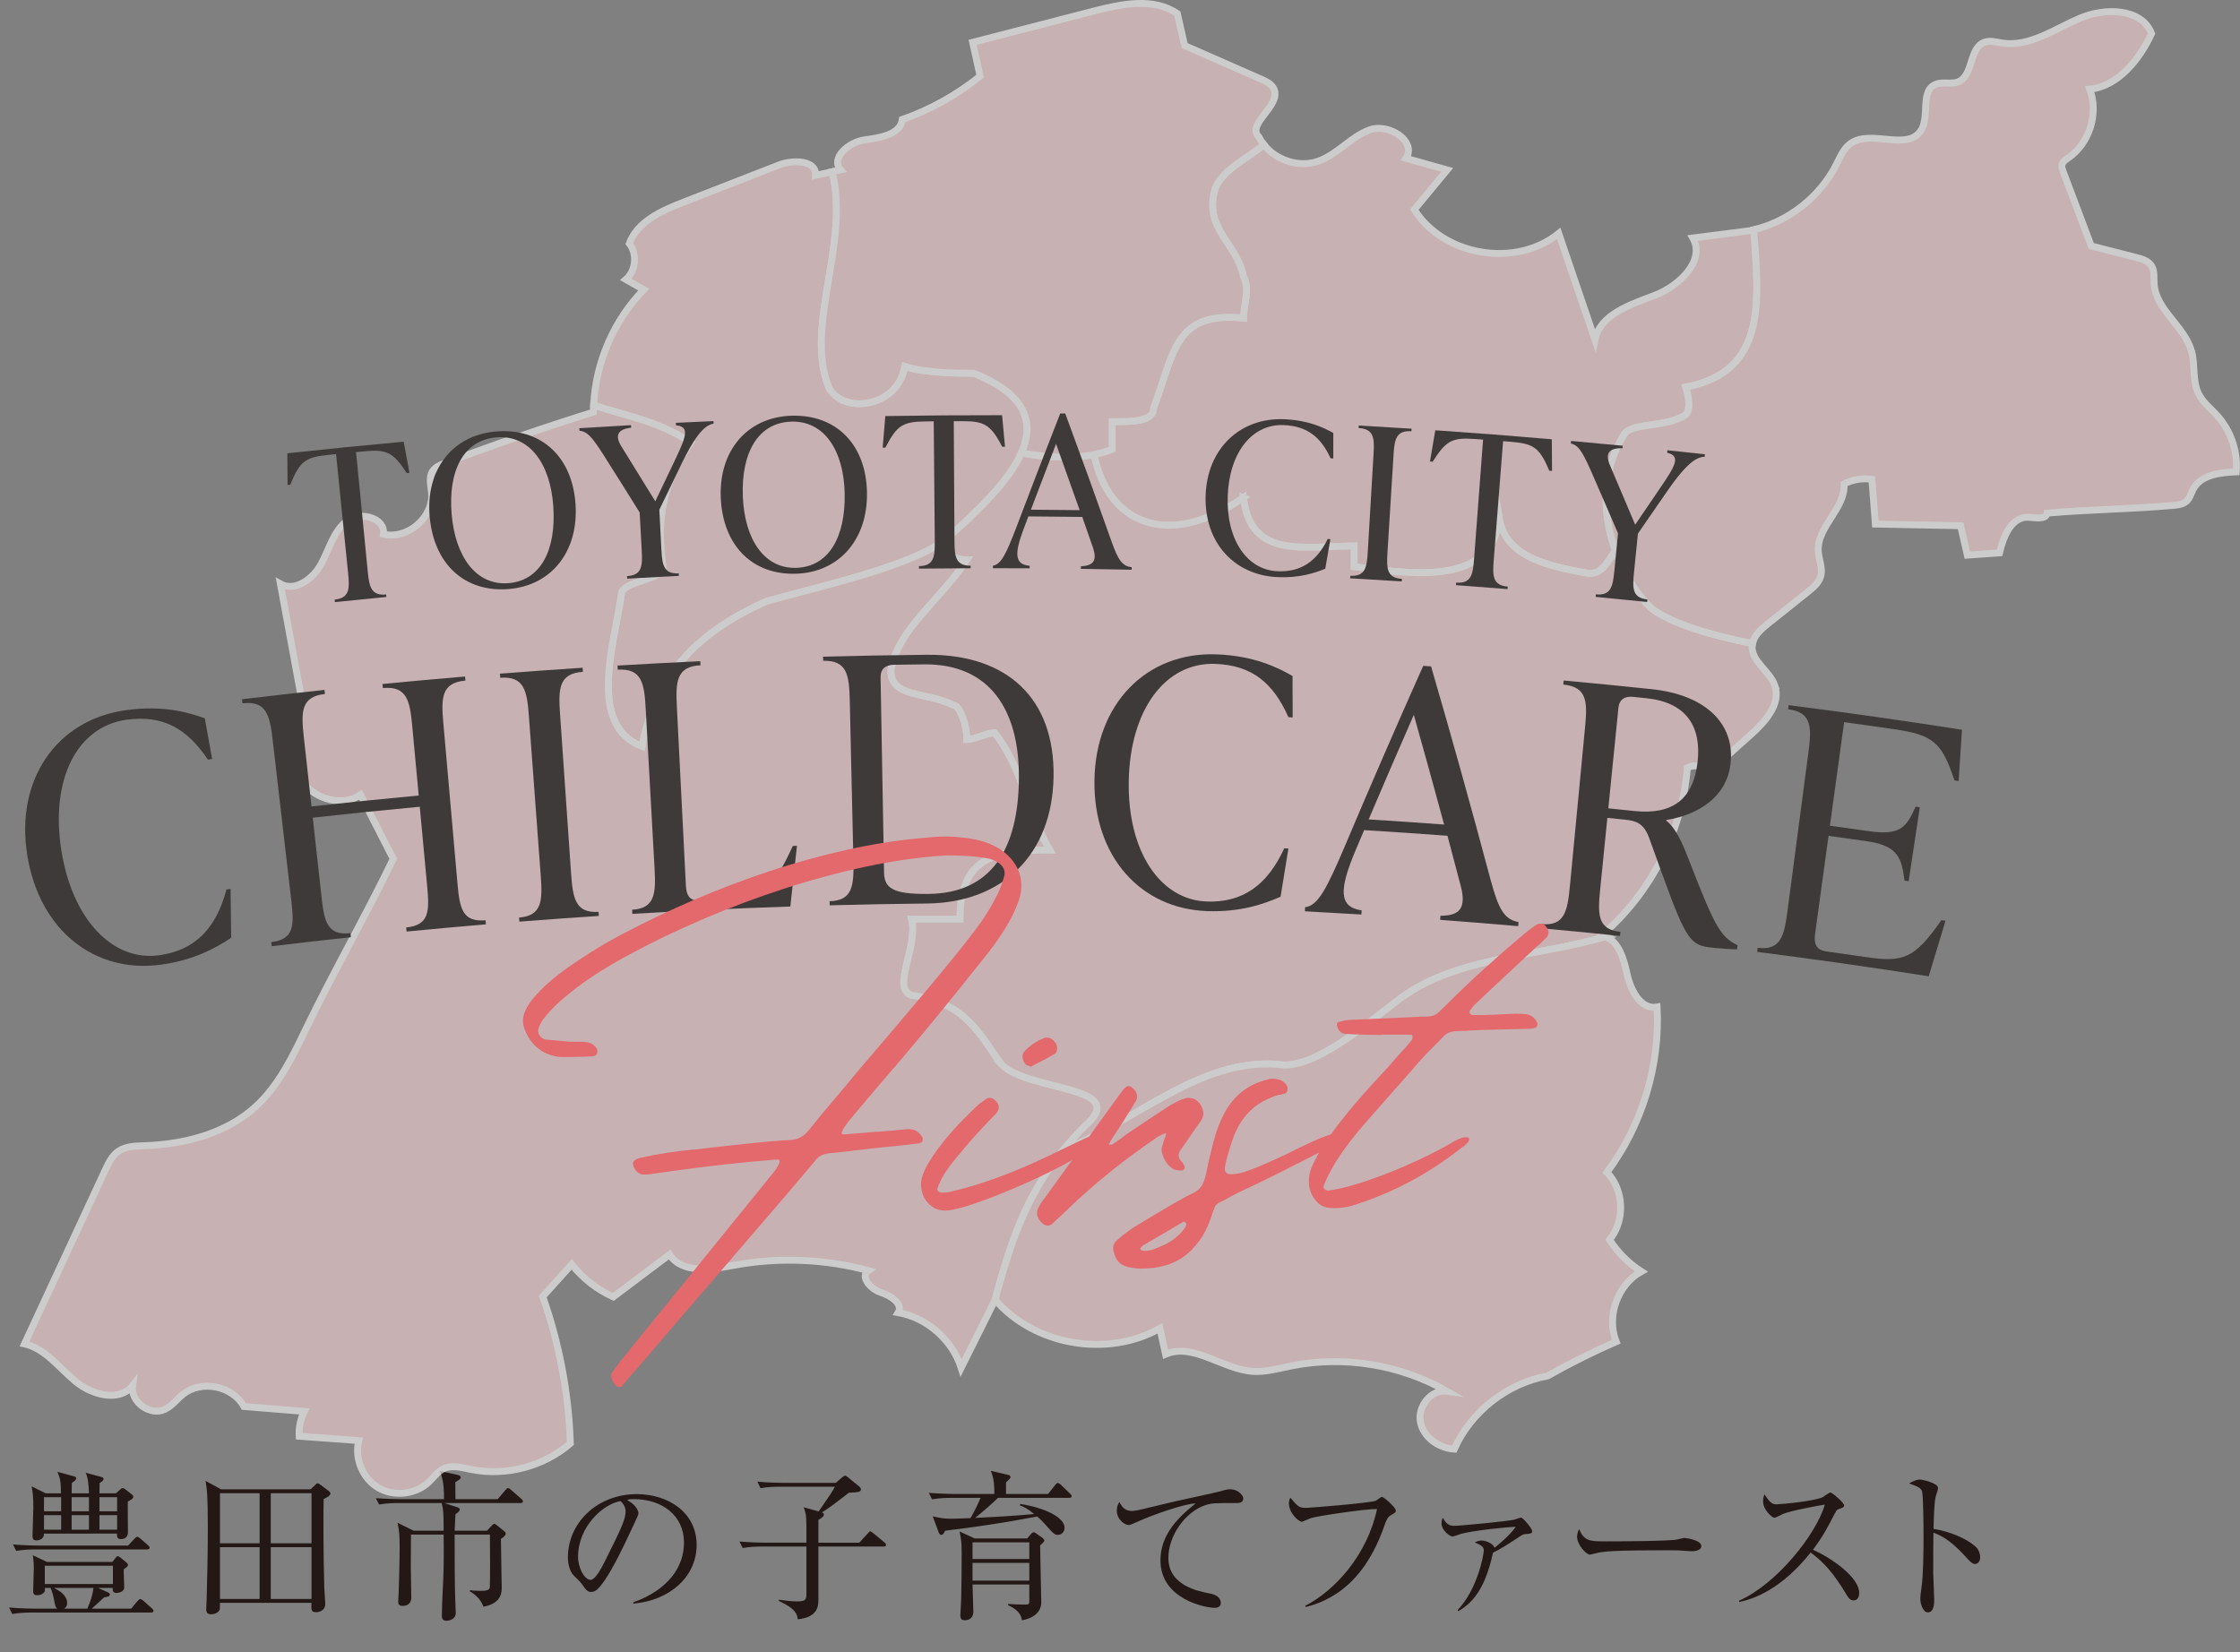 <?xml version="1.0" encoding="UTF-8"?><svg id="_レイヤー_2" xmlns="http://www.w3.org/2000/svg" width="304.696" height="224.74" viewBox="0 0 304.696 224.74"><rect x="0" y="0" width="304.696" height="224.74" fill="#808080" stroke="none"/><defs><style>.cls-1{fill:#3e3a39;}.cls-2{fill:#f7d2d3;stroke:#fff;stroke-miterlimit:10;stroke-width:.94px;}.cls-3{fill:#231815;}.cls-4{opacity:.6;}.cls-5{fill:#e3696d;}</style></defs><g id="_レイヤー_2-2"><path class="cls-3" d="M15.292,212.486l.396-.506c.132-.154.22-.264.352-.264s.242.11.418.242l.726.594c.132.11.22.22.22.352,0,.176-.132.264-.572.594-.022.396.066,2.112.066,2.464,0,.616-.814.748-1.056.748-.55,0-.528-.44-.506-.682h-2.002l1.32.594c.154.066.286.154.286.308,0,.242-.286.308-.77.374-.242.242-1.452,1.32-1.694,1.541h5.369l.88-1.056c.154-.176.242-.242.352-.242s.242.066.396.198l1.188,1.056c.132.11.22.22.22.352s-.11.22-.33.22H4.269c-.55,0-1.606.022-2.596.198l-.44-.88c1.496.132,3.058.154,3.388.154h3.168c-.242-.198-.264-.308-.462-1.32-.066-.396-.242-1.034-.44-1.496h-.792c.022.242.044.44-.088.594-.242.286-.572.396-.968.396-.418,0-.528-.22-.528-.572,0-.484.088-2.618.088-3.059,0-.154,0-.99-.132-1.804l1.914.902h8.911ZM17.427,210.263l.858-.924c.176-.176.264-.264.374-.264s.242.066.418.22l1.056.924c.132.11.22.22.22.352s-.132.22-.33.22H4.797c-.55,0-1.606.022-2.597.198l-.44-.88c1.518.132,3.081.154,3.389.154h12.278ZM8.295,203.157c-.022-1.628-.088-1.98-.484-2.926l2.267.616c.176.044.286.132.286.264,0,.11-.044.286-.594.638-.022.726-.022.99-.022,1.408h2.354c-.066-1.276-.088-1.936-.44-2.794l2.068.55c.22.066.352.132.352.264,0,.198-.132.352-.528.572,0,.594-.022.66-.022,1.408h2.245l.528-.484c.154-.154.264-.22.374-.22.132,0,.242.066.418.198l.792.616c.11.088.242.198.242.352,0,.176-.088.308-.749.66-.022.66.022,3.565.022,4.159,0,.946-.814.946-.968.946-.506,0-.528-.33-.528-.748H5.985c.022.638-.506.924-1.056.924-.484,0-.506-.396-.506-.594,0-.594.11-3.257.11-3.785,0-1.562-.066-2.024-.22-2.97l1.893.946h2.09ZM5.985,203.685v1.914h2.333v-1.914h-2.333ZM5.985,206.127v1.98h2.333v-1.98h-2.333ZM6.095,213.014v2.486h9.264v-2.486H6.095ZM7.349,216.029c.572.286,1.782.946,1.782,2.046,0,.484-.242.66-.418.77h3.168c.352-.858.704-1.694.836-2.816h-5.369ZM9.748,203.685v1.914h2.354v-1.914h-2.354ZM9.748,206.127v1.98h2.354v-1.98h-2.354ZM15.93,205.599v-1.914h-2.398v1.914h2.398ZM15.93,208.107v-1.98h-2.398v1.98h2.398Z"/><path class="cls-3" d="M42.243,202.607l.616-.572c.132-.11.198-.242.33-.242s.22.088.33.154l1.188.88c.132.11.242.198.242.374,0,.308-.726.638-.924.726-.066,2.157-.022,8.471.088,12.058,0,.33.132,1.892.132,2.2,0,.902-.77,1.144-1.254,1.144-.704,0-.66-.396-.616-1.276h-12.454c0,.132,0,.792-.022.88-.154.506-.814.682-1.188.682-.308,0-.66-.132-.66-.616,0-.264.066-1.386.066-1.628.088-3.19.154-6.381.154-9.55,0-4.312-.11-5.083-.308-6.359l2.09,1.145h12.19ZM29.921,203.135v6.821h5.391v-6.821h-5.391ZM29.921,210.484v7.041h5.391v-7.041h-5.391ZM42.375,209.956v-6.821h-5.545v6.821h5.545ZM42.375,217.525v-7.041h-5.545v7.041h5.545Z"/><path class="cls-3" d="M70.799,204.477h-10.363l1.826.594c.132.044.286.132.286.286,0,.176-.154.33-.594.638-.022.352-.066,1.497-.11,2.245h4.4l.638-.682c.176-.176.242-.242.352-.242s.242.088.396.22l.88.704c.176.132.286.264.286.396,0,.286-.418.55-.66.726,0,1.034.11,5.655.11,6.601,0,.638,0,2.156-2.486,2.618-.396-1.122-1.298-1.782-1.848-2.09v-.154c.396.044.814.088,1.452.088.748,0,1.188-.088,1.254-.418.066-.352.044-5.985.022-7.239h-4.797c0,2.442,0,6.821.088,9.109,0,.242.066,1.32.066,1.54,0,1.012-1.166,1.078-1.254,1.078-.638,0-.638-.484-.638-.66,0-1.849.22-4.819.242-6.667.022-1.849.022-2.531,0-4.401h-4.445c0,.704-.022,3.763-.022,4.401,0,.66.066,3.542.066,4.136,0,1.167-1.012,1.167-1.166,1.167-.506,0-.616-.264-.616-.55,0-.044,0-.198.022-.44.066-.946.176-4.995.176-7.041,0-1.518-.044-2.112-.286-3.278l2.178,1.078h4.093c-.022-2.508-.022-2.794-.264-3.763h-5.919c-.286,0-1.518,0-2.596.198l-.44-.858c1.475.11,2.971.132,3.389.132h5.875c.044-2.376-.352-3.278-.572-3.828l2.42.528c.198.044.418.11.418.33,0,.154,0,.242-.726.66,0,.374.022,1.98.022,2.31h5.743l1.056-1.232c.154-.198.242-.264.352-.264s.242.066.396.22l1.408,1.232c.132.11.22.198.22.352,0,.198-.176.22-.33.22Z"/><path class="cls-3" d="M86.154,218.163l-.022-.176c4.708-1.672,6.909-4.774,6.909-8.119,0-3.718-2.992-5.919-6.821-5.919-.55,0-.66.022-.902.132,1.188.638,1.519,1.452,1.519,1.76,0,.242-.066.396-.748,1.826-1.408,3.015-3.477,7.437-4.973,8.669-.154.11-.418.242-.704.242-.506,0-.704-.286-1.364-1.21-.154-.22-1.034-1.034-1.188-1.232-.242-.352-.616-1.144-.616-2.244,0-4.73,4.005-8.625,9.374-8.625,4.269,0,8.141,2.486,8.141,6.909,0,4.269-3.564,7.547-8.603,7.987ZM84.416,204.213c-2.42.396-5.787,3.521-5.787,7.569,0,1.496.858,3.146,1.716,3.146.594,0,1.452-1.562,1.826-2.311,2.201-4.422,2.927-5.853,2.927-6.997,0-.55-.264-1.012-.682-1.408Z"/><path class="cls-3" d="M120.189,210.396h-8.867v7.173c0,.836,0,2.442-2.816,2.729-.066-.66-.22-1.43-2.574-2.508l.022-.154c.968.132,1.716.22,2.398.22,1.034,0,1.342-.088,1.342-.924v-6.535h-6.073c-.396,0-1.54,0-2.596.198l-.44-.88c1.364.11,2.728.154,3.388.154h5.721v-2.222c0-1.628-.154-2.002-.375-2.596l2.046.572c1.606-2.354,1.915-2.772,2.2-3.366h-7.525c-.396,0-1.518,0-2.596.198l-.418-.88c1.364.11,2.706.154,3.366.154h7.305l.858-.748c.22-.176.264-.22.418-.22.088,0,.176.066.375.22l1.54,1.254c.176.154.22.286.22.374,0,.33-.264.418-1.628.462-2.266,1.738-2.508,1.936-3.674,2.685.154.044.264.176.264.286,0,.286-.352.484-.748.726v3.103h5.567l1.144-1.254c.198-.198.242-.286.33-.286.11,0,.22.088.418.242l1.519,1.254c.11.088.22.198.22.352,0,.198-.176.22-.33.22Z"/><path class="cls-3" d="M142.563,203.244l.946-1.188c.132-.154.22-.308.374-.308.132,0,.308.154.418.242l1.232,1.188c.11.088.242.22.242.352,0,.198-.176.242-.33.242h-9.682c-.88.836-1.958,1.804-3.125,2.729,2.663-.132,5.017-.242,8.031-.528-.946-.792-1.452-.99-1.958-1.188l.088-.176c3.278.506,6.007,1.804,6.007,3.235,0,.594-.462.968-.902.968s-.66-.22-1.342-.99c-.836-.968-1.254-1.32-1.496-1.518-.462.088-5.325,1.078-12.498,1.937-.154.308-.286.572-.528.572-.198,0-.308-.198-.374-.396l-.792-2.134c1.21.308,1.892.33,2.552.33.132,0,.814,0,2.596-.088.616-1.078.99-1.893,1.364-2.75h-4.026c-.374,0-1.518,0-2.574.198l-.44-.88c1.497.11,3.059.154,3.367.154h5.545c0-.858,0-2.046-.484-3.146l2.289.528c.198.044.396.11.396.33,0,.132-.418.528-.616.726v1.562h5.721ZM140.187,208.745c.176-.198.286-.286.418-.286.11,0,.22.066.308.132l.88.616c.11.088.264.264.264.374,0,.088-.11.22-.198.308-.176.154-.22.198-.374.352,0,1.21.154,6.777.154,7.745,0,2.002-2.333,2.398-2.641,2.442-.044-.396-.176-1.298-1.87-2.046v-.176c.924.066,1.87.088,1.958.088.814,0,.924,0,.924-.396v-2.333h-7.723c.022.594.11,3.301.11,3.719,0,.726-.484,1.144-1.144,1.144-.616,0-.616-.396-.616-.704,0-.352.11-1.914.11-2.244.044-1.804.066-4.312.066-6.073,0-1.606-.066-1.915-.286-3.059l2.046.946h7.151l.462-.55ZM140.011,209.823h-7.723v2.267h7.723v-2.267ZM140.011,212.618h-7.723v2.42h7.723v-2.42Z"/><path class="cls-3" d="M168.193,204.477c-3.014,0-3.344,0-4.291.308-2.596.88-4.973,4.048-4.973,7.151,0,3.763,4.026,4.533,5.611,4.841.704.132,1.518.462,1.518,1.298,0,.66-.682.66-.836.66-1.276,0-7.371-1.188-7.371-6.447,0-3.411,2.266-5.765,4.774-7.745-1.276-.044-5.743,1.496-7.921,2.486-.946.418-.968.44-1.188.44-.484,0-1.606-.704-1.606-1.98,0-.55.198-.902.352-1.166.352.748.814,1.232,1.716,1.232.264,0,.726-.088.946-.132,4.973-1.188,5.522-1.32,7.701-1.782,1.276-.286,2.838-.594,3.785-.88.176-.066.616-.154.902-.154,1.276,0,1.804.99,1.804,1.21,0,.66-.616.66-.924.66Z"/><path class="cls-3" d="M189.137,206.171c-.396.242-.572.638-.836,1.408-1.276,3.674-3.323,7.173-6.601,9.285-1.848,1.188-3.411,1.584-4.093,1.76l-.044-.176c4.005-2.068,8.405-6.865,9.748-13.158-1.496-.022-7.833.902-8.978,1.232-.198.066-1.188.506-1.232.506-.418,0-1.782-1.122-1.782-2.574,0-.286.11-.528.198-.704.99,1.166,1.167,1.386,2.134,1.386.616,0,8.823-.682,9.483-.968.154-.066.704-.528.836-.528.264,0,1.892,1.43,1.892,1.848,0,.264-.022.264-.726.682Z"/><path class="cls-3" d="M207.484,208.701c-.352.044-.396.088-.924.44-1.584,1.034-2.508,1.628-3.477,2.09-1.188,5.633-3.322,7.107-4.708,7.965l-.11-.154c2.663-2.75,3.564-7.459,3.564-8.097,0-.352-.044-.638-1.232-1.1.286-.154.528-.264.946-.264.594,0,1.628.44,1.738.99.418-.33,2.046-1.628,2.904-2.86-1.364.044-5.611.484-7.393.946-.198.044-1.034.374-1.21.374-.352,0-1.496-.836-1.496-1.782,0-.396.088-.572.176-.77.506.968.99,1.1,1.562,1.1.726,0,7.217-.616,8.141-.836.154-.044.814-.286.946-.286.22,0,1.496,1.452,1.496,1.826,0,.33-.11.352-.924.418Z"/><path class="cls-3" d="M230.057,211.034c-.198,0-.726-.044-.77-.044-.792-.066-1.012-.088-2.486-.088-6.711,0-8.691.132-9.682.396-.066.022-.77.198-.836.198-.572,0-1.76-1.408-1.76-2.42,0-.132.022-.55.264-1.056.748,1.672,1.43,1.672,3.718,1.672,1.518,0,8.669-.022,9.682-.264.132-.022.77-.198.902-.198s2.333.242,2.333,1.101c0,.682-1.1.704-1.364.704Z"/><path class="cls-3" d="M252.124,217.723c-.462,0-.704-.374-.902-.704-1.76-2.905-2.97-4.357-4.929-5.809-3.917,4.929-7.657,6.315-9.725,6.733l-.022-.176c5.105-2.245,10.474-8.978,11.684-13.07-.836.11-4.489.792-5.677,1.254-.198.088-1.012.528-1.188.528-.33,0-1.54-1.078-1.54-2.223,0-.44.088-.726.198-.946.836,1.32,1.21,1.342,1.65,1.342.616,0,5.391-.462,6.293-.99.154-.088.836-.616,1.012-.616.242,0,1.87,1.386,1.87,1.76,0,.242-.154.286-.858.55-.154.066-.176.11-.462.638-.968,1.871-1.518,2.949-2.926,4.841,2.641,1.166,6.293,3.785,6.293,5.853,0,.594-.242,1.034-.77,1.034Z"/><path class="cls-3" d="M268.645,212.772c-.33,0-.616-.286-.968-.66-2.024-2.245-3.168-3.037-4.687-3.609,0,.858-.044,4.687-.022,5.479,0,.572.132,3.103.132,3.608,0,.462,0,1.76-.858,1.76-.726,0-1.034-1.276-1.034-1.848,0-.33.022-.528.154-1.474.264-1.738.286-5.215.286-7.085,0-.946-.022-5.325-.198-6.029-.132-.484-.616-.704-1.761-1.101.44-.264.968-.528,1.453-.528.33,0,2.486.462,2.486,1.166,0,.176-.264.924-.308,1.1-.242.836-.286,3.367-.308,4.445,2.244.352,4.467,1.32,5.677,2.376.396.352.66.902.66,1.474,0,.726-.44.924-.704.924Z"/><g class="cls-4"><path class="cls-2" d="M90.161,77.106c0,1.88-5.641,1.88-5.641,3.761-.94,6.581-4.701,17.864,2.821,20.684,1.88-10.342,8.462-15.983,16.924-19.744,6.581-1.88,19.744-4.701,24.445-8.462,8.462-7.522,17.864-16.924,3.761-22.565-1.88,0-6.581,0-9.402-.94-.94,5.641-8.462,6.581-10.342,2.821-3.335-8.339,2.935-19.634.463-29.298-.751.166-1.502.331-2.253.497.151-2.077-3.057-2.164-4.997-1.408-4.332,1.688-8.664,3.377-12.996,5.065-2.965,1.156-6.252,2.627-7.341,5.616,1.112,1.422.896,3.702-.464,4.888.81.46,1.62.919,2.43,1.379-4.077,4.184-6.54,9.894-6.82,15.726,4.392,1.475,8.784,2.127,13.176,5.055-3.761,5.641-4.701,10.342-3.761,16.924Z"/><path class="cls-2" d="M136.231,144.8c-2.821-3.761-4.701-8.462-12.223-9.402-2.821-.94.94-6.581,0-10.342h6.581c0-8.462,4.701-9.402,12.223-9.402-2.821-4.701-3.761-11.282-7.522-15.983-.94,0-2.821.94-3.761.94,0-1.88-.94-4.701-1.88-4.701-3.761-1.88-8.462-.94-8.462-4.701.94-5.641,6.581-9.402,10.342-15.043-1.602,0-2.901-.91-4.241-1.868-5.529,3.287-17.013,5.792-23.025,7.51-8.462,3.761-15.043,9.402-16.924,19.744-7.522-2.821-3.761-14.103-2.821-20.684,0-1.88,5.641-1.88,5.641-3.761-.94-6.581,0-11.282,3.761-16.924-4.392-2.928-8.784-3.58-13.176-5.055-.015.313-.028.627-.031.94-6.773,2.116-13.486,4.424-20.128,6.922-.672.252-1.392.546-1.768,1.158-.521.847-.186,1.929-.109,2.921.261,3.338-3.298,6.383-6.556,5.608.322-2.261-3.243-3.181-5.03-1.759-1.787,1.421-2.357,3.84-3.452,5.844-1.095,2.004-3.541,3.799-5.528,2.673.896,4.874,1.793,9.747,2.689,14.621.3,1.632.107,3.969-1.547,4.109-.317,2.912.085,6.064,1.931,8.338,1.846,2.275,5.412,3.281,7.828,1.624,1.484,2.904,2.967,5.808,4.451,8.712-3.7,7.692-8.226,15.55-11.925,23.242-1.822,3.788-3.717,7.677-6.829,10.503-4.028,3.659-9.651,5.091-15.089,5.285-1.235.044-2.559.058-3.569.769-.846.595-1.317,1.577-1.753,2.515-3.664,7.89-7.329,15.781-10.993,23.671,2.829.657,4.7,3.244,6.93,5.105,2.23,1.86,5.977,2.867,7.766.58-.309,2.195,2.37,4.174,4.377,3.233.986-.462,1.652-1.397,2.505-2.073,2.508-1.987,6.729-1.132,8.266,1.675,2.738.223,5.477.446,8.215.669-.522,1.039-.766,2.217-.699,3.378,2.704.197,5.408.394,8.112.591-.628,2.406.513,5.163,2.658,6.422s5.108.91,6.902-.811c.633-.607,1.147-1.374,1.932-1.763,1.154-.572,2.523-.175,3.785.08,4.721.954,9.852-.391,13.497-3.539-.221-6.8-1.492-13.565-3.754-19.982,1.313-1.459,2.626-2.919,3.939-4.379,1.497,1.896,3.453,3.428,5.654,4.427,2.551-1.919,5.102-3.838,7.653-5.758,1.724,2.645,5.663,2.032,8.767,1.454,6.043-1.125,12.337-.876,18.273.721-1.172.794.304,2.521,1.651,2.956,1.348.434,3.13,1.541,2.41,2.759,3.927.709,7.352,3.712,8.569,7.513,1.532-3.069,3.064-6.139,4.596-9.209,2.378-8.723,4.729-16.167,12.172-23.61,6.581-5.641-7.522-4.701-11.282-8.462Z"/><path class="cls-2" d="M169.137,67.704c.94,8.462,8.462,6.581,15.043,6.581v2.821c7.522.94,18.804,2.821,19.744-6.581.94,5.641,7.522,6.581,12.223,7.522,1.906,0,2.526-1.717,3.597-3.121-1.83-5.095-1.856-10.947,1.104-15.683.94-1.88,5.641-.94,8.462-2.821.94-.94,0-3.761,0-3.761,11.276-2.114,9.874-12.152,9.256-21.402-.175.043-.349.09-.525.126-2.591.331-5.182.663-7.772.994,1.732,3.096-1.85,6.516-5.161,7.79-3.311,1.274-7.446,2.574-8.151,6.051-1.645-4.822-3.29-9.643-4.935-14.466-5.819,4.73-15.652,3.108-19.642-3.242l4.472-5.397c-1.865-.526-3.73-1.051-5.595-1.577,1.491-2.312-2.328-4.804-4.92-3.881-2.592.923-4.423,3.366-7.02,4.272-2.604.909-5.706-.1-7.403-2.243-2.366,1.946-5.283,3.204-6.535,5.708-1.88,5.641,2.821,7.522,3.761,12.223.94,1.88,0,3.761,0,5.641-9.402-.94-9.402,4.701-12.223,12.223,0,1.88-2.821,1.88-5.641,1.88v3.761c-.796.319-1.624.539-2.465.71,1.903,9.514,10.131,12.931,20.329,5.872Z"/><path class="cls-2" d="M241.421,93.273c-.701-2.019-3.269-3.33-3.086-5.46.008-.095.032-.185.05-.275-5.383-1.058-10.928-2.653-13.776-4.79-2.089-2.089-3.788-4.825-4.865-7.822-1.071,1.404-1.691,3.121-3.597,3.121-4.701-.94-11.282-1.88-12.223-7.522-.94,9.402-12.223,7.522-19.744,6.581v-2.821c-6.581,0-14.103,1.88-15.043-6.581-10.197,7.06-18.426,3.643-20.329-5.872-3.204.649-6.663.339-9.88-.205-1.731,3.916-6.084,8.042-10.22,11.718-.407.325-.896.641-1.42.952,1.34.959,2.639,1.868,4.241,1.868-3.761,5.641-9.402,9.402-10.342,15.043,0,3.761,4.701,2.821,8.462,4.701.94,0,1.88,2.821,1.88,4.701.94,0,2.821-.94,3.761-.94,3.761,4.701,4.701,11.282,7.522,15.983-7.522,0-12.223.94-12.223,9.402h-6.581c.94,3.761-2.821,9.402,0,10.342,7.522.94,9.402,5.641,12.223,9.402,3.761,3.761,17.864,2.821,11.282,8.462-1.073,1.073-2.029,2.147-2.906,3.224,10.087-4.061,18.591-12.504,29.232-11.685,4.701.94,12.223-5.641,15.983-8.462,7.735-6.188,18.65-6.015,28.56-8.899-.186-.065-.379-.117-.589-.14,6.704-5.676,11.022-14.086,11.726-22.842.992-.551,2.16-.208,3.087.446,1.853-1.656,3.706-3.312,5.56-4.968,1.961-1.752,4.116-4.178,3.254-6.662Z"/><path class="cls-2" d="M151.274,61.123v-3.761c2.821,0,5.641,0,5.641-1.88,2.821-7.522,2.821-13.163,12.223-12.223,0-1.88.94-3.761,0-5.641-.94-4.701-5.641-6.581-3.761-12.223,1.252-2.504,4.169-3.762,6.535-5.708-.258-.326-.486-.676-.672-1.052-1.786-1.727,3.042-4.219,2.063-6.502-.294-.685-1.036-1.043-1.718-1.343-3.482-1.53-6.964-3.061-10.446-4.591-.329-1.447-.657-2.895-.986-4.342-3.207-2.223-7.543-1.337-11.321-.362-5.509,1.421-11.019,2.842-16.528,4.263.34,1.533.681,3.068,1.021,4.601-3.16,2.548-6.757,4.553-10.586,5.9-.296,2.103-3.092,2.481-5.195,2.781-2.102.3-4.602,2.468-3.206,4.07-.383.084-.766.168-1.149.253,2.472,9.664-3.799,20.959-.463,29.298,1.88,3.761,9.402,2.821,10.342-2.821,2.821.94,7.522.94,9.402.94,7.209,2.884,8.269,6.751,6.459,10.847,4.061.687,8.515,1.027,12.345-.505Z"/><path class="cls-2" d="M301.591,56.532c-.871-.962-1.944-1.782-2.524-2.943-.88-1.76-.436-3.893-.959-5.79-.941-3.411-4.852-5.626-5.093-9.156-.059-.86.097-1.805-.385-2.52-.44-.653-1.271-.894-2.034-1.09-2.046-.523-4.092-1.047-6.138-1.57-1.272-3.375-2.543-6.75-3.815-10.125-.116-.309-.234-.641-.15-.96.107-.406.501-.656.846-.894,2.896-1.999,4.163-6.061,2.918-9.352,3.854-.38,6.78-4.052,8.409-7.565-1.347-3.484-6.358-3.552-9.788-2.074-3.43,1.478-6.807,3.92-10.5,3.364-.825-.124-1.689-.396-2.47-.101-2.073.785-1.465,4.497-3.507,5.361-.989.419-2.198-.07-3.172.383-2.073.964-.69,4.362-1.944,6.273-1.862,2.838-6.835-.235-9.581,1.761-.934.679-1.392,1.813-1.913,2.843-2.225,4.393-6.444,7.715-11.224,8.882.618,9.25,2.019,19.288-9.256,21.402,0,0,.94,2.821,0,3.761-2.821,1.88-7.522.94-8.462,2.821-4.701,7.522-1.88,17.864,3.761,23.505,2.849,2.137,8.394,3.732,13.776,4.79.228-1.117,1.198-1.969,2.109-2.697,1.806-1.441,3.612-2.882,5.417-4.323.725-.578,1.49-1.215,1.743-2.107.32-1.123-.263-2.291-.327-3.457-.18-3.311,3.732-5.807,3.507-9.115,1.156-.599,2.501-.825,3.789-.636.158,2.031.316,4.062.474,6.094,3.865.074,7.73.148,11.595.223.304,1.334.608,2.668.911,4.002,1.46-.101,2.92-.203,4.379-.305.495-2.208,1.635-4.946,3.895-4.85.975.041,2.39.398,2.582-.558,5.837-.512,11.282-.537,17.119-1.049.662-.058,1.377-.139,1.862-.592.456-.426.6-1.08.894-1.63,1.041-1.948,3.651-2.266,5.858-2.345.223-2.764-.742-5.604-2.604-7.658Z"/><path class="cls-2" d="M173.838,144.8c-10.641-.819-19.144,7.624-29.232,11.685-5.205,6.393-7.231,12.921-9.266,20.387.007-.015.015-.029.022-.044,5.375,6.21,15.268,7.926,22.42,3.887.254,1.172.508,2.344.763,3.517,3.783-1.602,7.73,2.039,11.828,2.332,1.757.126,3.489-.378,5.216-.729,7.18-1.458,14.876-.215,21.232,3.43-2.114-.296-3.99,2.035-3.619,4.137.371,2.103,2.481,3.61,4.612,3.742,2.281-5.11,7.191-8.959,12.697-9.955,3.026-1.713,6.141-3.27,9.327-4.663-1.362-3.432.187-7.759,3.418-9.547-1.728-1.107-3.212-2.592-4.318-4.321,2.147-2.577,1.987-6.773-.348-9.18,4.781-6.4,7.238-14.498,6.818-22.475-2.216.398-3.615-2.298-4.084-4.5-.425-1.996-1.145-4.439-2.941-5.067-9.91,2.884-20.825,2.711-28.56,8.899-3.761,2.821-11.282,9.402-15.983,8.462Z"/></g><path class="cls-1" d="M55.695,64.327c-.123.011-.246.022-.369.033-1.839-2.819-2.694-3.263-5.813-2.96-.36.035-.721.07-1.081.105.528,5.398,1.057,10.795,1.585,16.193.206,2.105.453,3.374,2.506,3.177.011.114.022.227.033.341-2.335.224-4.669.454-7.002.696-.012-.113-.024-.228-.035-.341,2.052-.209,2.044-1.504,1.831-3.607-.545-5.396-1.09-10.792-1.635-16.188-.37.037-.741.075-1.111.113-3.118.319-3.839.916-5.117,4.048-.123.013-.246.026-.369.04-.011-1.437-.022-2.875-.032-4.312,5.271-.572,10.546-1.097,15.824-1.574.263,1.412.525,2.824.786,4.236Z"/><path class="cls-1" d="M58.446,70.283c-.569-6.378,3.1-11.134,9.119-11.59,6.08-.464,10.316,3.46,10.726,9.966.402,6.395-3.306,11.038-9.157,11.48-5.912.448-10.11-3.363-10.688-9.856ZM75.265,68.919c-.386-5.76-3.176-9.768-7.701-9.422-4.524.345-6.631,4.55-6.127,10.473.49,5.756,3.319,9.699,7.697,9.367,4.409-.331,6.529-4.481,6.131-10.418Z"/><path class="cls-1" d="M91.935,57.522c1.705-.082,3.41-.16,5.115-.233.005.114.01.229.015.343-1.419.203-2.791,2.243-4.336,5.434-1.022,2.091-2.036,4.184-3.042,6.279.092,1.79.185,3.579.277,5.369.109,2.114.298,3.39,2.356,3.289.006.114.011.229.017.342-2.341.115-4.681.239-7.021.374-.007-.114-.013-.229-.02-.342,2.058-.114,2.109-1.405,1.994-3.52-.094-1.713-.187-3.427-.281-5.14-1.659-2.668-3.331-5.331-5.018-7.99-1.573-2.459-2.203-3.042-3.171-3.128-.007-.114-.014-.228-.022-.342,2.344-.147,4.688-.287,7.032-.417.006.115.013.228.019.343-1.852.218-2.267,1.07-1.28,2.621,1.534,2.462,3.057,4.928,4.568,7.397.858-1.811,1.721-3.62,2.59-5.428,1.598-3.338,2.161-4.74.225-4.907-.006-.115-.011-.228-.017-.343Z"/><path class="cls-1" d="M98.044,67.722c-.28-6.4,3.598-10.979,9.627-11.166,6.091-.183,10.144,3.924,10.259,10.441.112,6.406-3.8,10.875-9.661,11.054-5.922.181-9.941-3.814-10.226-10.33ZM114.897,67.119c-.125-5.772-2.731-9.896-7.263-9.76-4.532.141-6.825,4.246-6.59,10.186.229,5.775,2.876,9.841,7.261,9.706,4.417-.134,6.721-4.18,6.592-10.131Z"/><path class="cls-1" d="M136.703,60.775c-.123,0-.247,0-.37,0-1.571-2.974-2.382-3.495-5.512-3.48-.361.001-.723.003-1.084.005.031,5.423.063,10.847.094,16.27.012,2.117.141,3.4,2.202,3.393,0,.114,0,.229.001.343-2.343.007-4.685.025-7.028.052-.001-.115-.003-.228-.004-.343,2.06-.022,2.17-1.308,2.152-3.425-.048-5.423-.096-10.846-.144-16.27-.372.004-.744.007-1.116.011-3.13.03-3.902.564-5.459,3.562-.124.002-.247.004-.371.006.12-1.432.241-2.864.362-4.296,5.294-.086,10.588-.125,15.883-.117.132,1.43.263,2.861.394,4.291Z"/><path class="cls-1" d="M151.245,73.793c.867,2.418,1.424,3.229,2.695,3.373-.003.114-.005.228-.008.343-2.302-.05-4.604-.091-6.906-.124.002-.115.003-.228.005-.343,1.698-.089,2.256-.764,1.617-2.607-.475-1.371-.952-2.74-1.432-4.11-2.443-.035-4.886-.059-7.33-.073-.217.571-.433,1.142-.65,1.713-1.265,3.368-1.235,4.827.823,5.008,0,.115-.001.228-.002.343-1.666-.01-3.332-.015-4.998-.015,0-.115,0-.228,0-.343,1.152-.171,1.848-1.745,3.172-5.169,1.961-5.188,3.957-10.368,5.987-15.542.227.003.455.005.682.007,2.158,5.839,4.273,11.686,6.344,17.54ZM140.229,69.339c2.211.015,4.423.035,6.634.065-1.06-3.008-2.131-6.014-3.213-9.017-1.152,2.982-2.292,5.966-3.421,8.952Z"/><path class="cls-1" d="M163.994,67.432c.2-6.403,4.69-10.667,10.749-10.397,3.226.146,5.26,1.11,6.617,1.868.001,1.155.003,2.31.003,3.465-.123-.006-.247-.013-.37-.02-1.303-2.843-3.125-4.369-6.348-4.517-4.314-.194-7.436,3.704-7.647,9.676-.208,5.888,2.613,10.02,6.755,10.206,3.149.141,5.342-1.29,6.849-4.391.122.006.243.012.365.019-.234,1.344-.467,2.686-.699,4.029-1.428.586-3.526,1.276-6.49,1.145-5.859-.265-9.984-4.679-9.784-11.084Z"/><path class="cls-1" d="M183.656,78.672c.006-.114.013-.228.019-.342,2.058.118,2.255-1.159,2.379-3.272.261-4.434.522-8.868.783-13.302.124-2.114.077-3.406-2.03-3.525.006-.115.013-.228.019-.343,2.396.136,4.792.279,7.187.435-.007.114-.015.228-.022.342-2.106-.134-2.309,1.142-2.439,3.255-.275,4.434-.549,8.867-.824,13.3-.131,2.109-.089,3.403,1.968,3.534-.007.114-.015.229-.022.342-2.339-.151-4.679-.292-7.019-.424Z"/><path class="cls-1" d="M211.112,64.067c-.123-.01-.246-.022-.369-.032-1.316-3.095-2.081-3.684-5.203-3.932-.361-.029-.722-.057-1.082-.086-.425,5.407-.851,10.813-1.276,16.22-.166,2.11-.145,3.397,1.91,3.566-.009.114-.018.228-.028.342-2.337-.189-4.674-.37-7.012-.541.008-.114.017-.228.025-.342,2.056.153,2.274-1.12,2.434-3.231.409-5.408.817-10.816,1.226-16.225-.371-.028-.742-.056-1.113-.083-3.123-.23-3.938.23-5.743,3.089-.123-.009-.247-.017-.37-.025.24-1.417.481-2.833.723-4.25,5.285.361,10.568.767,15.848,1.222.011,1.437.022,2.873.032,4.309Z"/><path class="cls-1" d="M226.814,61.254c1.699.176,3.398.358,5.097.545-.013.114-.025.227-.038.341-1.436-.016-3.101,1.792-5.114,4.713-1.328,1.913-2.648,3.827-3.961,5.745-.18,1.783-.36,3.565-.539,5.349-.212,2.104-.219,3.396,1.832,3.608-.012.113-.023.228-.035.341-2.334-.241-4.668-.473-7.003-.695.011-.114.022-.228.032-.341,2.054.197,2.3-1.072,2.506-3.177.167-1.707.334-3.415.501-5.122-1.237-2.889-2.488-5.775-3.753-8.659-1.183-2.663-1.717-3.343-2.662-3.572.01-.114.02-.228.03-.342,2.34.209,4.68.427,7.019.654-.011.114-.022.228-.033.341-1.866-.065-2.406.716-1.664,2.396,1.145,2.666,2.277,5.333,3.398,8.004,1.123-1.66,2.251-3.317,3.385-4.973,2.088-3.061,2.856-4.358.967-4.815.012-.114.024-.227.036-.341Z"/><path class="cls-1" d="M3.714,116.366c-1.66-10.271,3.96-18.437,13.402-19.752,5.021-.696,8.439.274,10.745,1.106.331,1.848.662,3.695.992,5.543-.192.024-.383.048-.575.073-2.814-4.185-6.067-6.114-11.08-5.42-6.717.936-10.353,8.086-8.867,17.685,1.466,9.462,6.989,15.238,13.321,14.355,4.819-.67,7.734-3.569,9.152-8.95.187-.023.375-.047.562-.07.024,2.214.051,4.428.079,6.642-2.005,1.332-4.987,3.026-9.522,3.655-8.95,1.242-16.549-4.586-18.21-14.867Z"/><path class="cls-1" d="M63.307,92.591c-3.294.28-3.302,2.385-3,5.81.639,7.253,1.279,14.507,1.918,21.76.303,3.429.656,5.305,3.821,5.036.016.185.031.371.047.556-3.598.302-7.195.628-10.79.978-.018-.185-.036-.371-.054-.555,3.162-.308,3.173-2.216,2.854-5.641-.335-3.594-.67-7.188-1.005-10.782-4.856.452-9.708.947-14.557,1.484.398,3.588.795,7.176,1.193,10.763.379,3.415.775,5.292,3.935,4.949.02.185.039.37.059.555-3.593.383-7.183.792-10.772,1.221-.022-.185-.044-.37-.067-.554,3.156-.375,3.124-2.288,2.728-5.704-.838-7.233-1.676-14.466-2.515-21.699-.395-3.415-.828-5.475-4.113-5.084-.022-.184-.044-.37-.066-.554,3.736-.449,7.475-.873,11.215-1.271.02.185.039.37.059.554-3.288.355-3.249,2.459-2.87,5.875.348,3.141.696,6.283,1.044,9.424,4.858-.539,9.719-1.034,14.584-1.487-.293-3.147-.586-6.294-.88-9.441-.319-3.426-.705-5.492-3.996-5.175-.018-.185-.036-.37-.054-.555,3.743-.364,7.488-.704,11.234-1.019.016.185.031.371.047.556Z"/><path class="cls-1" d="M70.649,125.383c-.015-.186-.029-.371-.044-.556,3.165-.244,3.199-2.341,2.944-5.771-.535-7.2-1.07-14.4-1.605-21.6-.254-3.43-.602-5.508-3.897-5.25-.015-.185-.029-.371-.044-.556,3.748-.294,7.497-.562,11.247-.808.012.185.024.371.036.556-3.297.218-3.345,2.323-3.107,5.752.499,7.203.998,14.405,1.497,21.607.238,3.432.57,5.5,3.738,5.292.012.185.024.371.036.557-3.602.235-7.203.494-10.802.776Z"/><path class="cls-1" d="M86.014,124.323c-.011-.186-.022-.371-.033-.557,3.168-.182,3.241-2.28,3.051-5.715-.4-7.208-.8-14.417-1.2-21.625-.19-3.435-.499-5.515-3.797-5.322-.011-.186-.022-.371-.033-.557,3.751-.223,7.504-.422,11.257-.596.009.186.017.371.026.557-3.3.153-3.387,2.258-3.213,5.693.408,8.077.815,16.154,1.223,24.231.073,1.441.53,2.159,1.931,2.091,1.089-.052,2.179-.103,3.268-.151,5.046-.219,6.625-1.29,9.348-7.289.189-.006.377-.012.566-.019-.305,2.753-.606,5.507-.904,8.26-7.166.239-14.33.572-21.489.998Z"/><path class="cls-1" d="M112.863,123.164c-.005-.186-.01-.372-.015-.558,3.172-.083,3.312-2.176,3.235-5.612-.164-7.218-.328-14.436-.492-21.654-.078-3.435-.318-5.533-3.62-5.443-.005-.187-.01-.371-.015-.558,4.694-.126,9.389-.213,14.085-.261,11.103-.105,17.405,6.049,17.272,16.496-.14,10.697-6.97,17.235-17.202,17.341-4.416.046-8.832.129-13.248.248ZM138.597,105.82c.059-9.332-4.034-15.526-12.881-15.437-1.374.014-2.748.033-4.122.054-1.164.018-1.833.589-1.813,1.704.157,8.861.314,17.721.471,26.582.039,2.141,1.268,2.944,6.033,2.89,8.345-.081,12.251-5.791,12.312-15.792Z"/><path class="cls-1" d="M148.872,106.16c.142-10.404,7.067-17.479,16.572-17.14,5.055.183,8.248,1.727,10.372,2.946.007,1.876.013,3.754.019,5.631-.193-.01-.385-.019-.578-.028-2.044-4.613-4.91-7.07-9.956-7.252-6.763-.239-11.567,6.179-11.762,15.887-.193,9.574,4.237,16.214,10.611,16.441,4.851.177,8.219-2.182,10.541-7.235.188.009.377.019.565.027-.358,2.186-.714,4.371-1.068,6.557-2.202.963-5.426,2.12-9.991,1.955-9.01-.322-15.467-7.376-15.324-17.79Z"/><path class="cls-1" d="M202.763,119.709c1.085,4.005,1.855,5.377,3.795,5.732-.016.186-.032.37-.049.556-3.536-.31-7.073-.595-10.611-.859.014-.186.028-.371.041-.557,2.621.011,3.551-1.033,2.753-4.079-.594-2.268-1.194-4.535-1.8-6.802-3.777-.281-7.555-.538-11.334-.768-.387.907-.773,1.815-1.158,2.724-2.253,5.36-2.329,7.73.82,8.198-.011.186-.023.371-.034.557-2.562-.156-5.125-.303-7.689-.436.01-.187.019-.371.029-.558,1.788-.183,2.991-2.681,5.336-8.132,3.487-8.256,7.064-16.49,10.732-24.702.356.024.712.05,1.068.074,2.817,9.671,5.517,19.356,8.101,29.051ZM186.17,111.478c3.423.211,6.845.444,10.266.696-1.344-4.977-2.718-9.951-4.122-14.922-2.078,4.735-4.126,9.477-6.144,14.227Z"/><path class="cls-1" d="M236.353,128.596c-.023.185-.046.37-.069.554-.614.013-2.574-.127-3.826-.28-3.081-.365-3.51-2.107-8.163-14.96-.709-1.85-1.676-2.236-3.191-2.393-.821-.085-1.642-.169-2.463-.251-.324,3.222-.648,6.443-.972,9.665-.344,3.424-.412,5.514,2.748,5.842-.019.185-.039.37-.058.555-3.578-.373-7.157-.725-10.738-1.052.017-.185.034-.371.051-.556,3.162.293,3.548-1.768,3.876-5.192.686-7.187,1.372-14.375,2.058-21.562.327-3.421.334-5.527-2.958-5.831.017-.184.034-.371.051-.556,4.003.366,8.004.76,12.003,1.182,7.46.793,11.339,4.835,10.689,10.183-.552,4.568-4.495,6.951-8.733,7.605-.003.03-.007.062-.01.092,1.282.983,2.199,3.049,3.007,5.155,3.561,9.161,4.331,10.662,6.698,11.799ZM218.771,109.97c1.186.119,2.372.241,3.558.365,5.164.541,8.002-1.601,8.582-6.634.559-4.848-1.51-8.137-6.925-8.708-.612-.063-1.224-.127-1.836-.19-1.16-.122-1.892.372-2.003,1.479-.459,4.562-.917,9.126-1.376,13.688Z"/><path class="cls-1" d="M264.636,125.272c-.765,2.513-1.526,5.029-2.285,7.545-7.766-1.219-15.546-2.327-23.336-3.323.024-.185.047-.369.071-.554,3.153.406,3.613-1.641,4.063-5.049.944-7.159,1.889-14.316,2.833-21.473.45-3.407.532-5.514-2.75-5.935.024-.184.047-.369.071-.553,7.87,1.005,15.729,2.121,23.575,3.346-.15,2.328-.301,4.657-.455,6.985-.191-.03-.382-.06-.573-.09-1.692-5.149-2.875-6.19-8.118-6.958-2.294-.333-4.588-.658-6.884-.972-.644,4.696-1.287,9.395-1.931,14.091,1.768.242,3.536.49,5.303.744,4.258.617,5.103-.52,6.354-3.341.19.028.381.058.571.086-.507,3.355-1.015,6.709-1.522,10.064-.188-.028-.376-.057-.564-.085-.376-2.923-.783-4.729-5.037-5.345-1.764-.254-3.529-.5-5.294-.743-.608,4.436-1.216,8.872-1.824,13.308-.189,1.38.121,2.221,1.559,2.42,1.825.255,3.649.515,5.472.781,4.916.726,6.494.222,10.14-5.041.187.03.373.059.56.089Z"/><path class="cls-5" d="M123.479,153.603c.487,0,.884.092,1.189.274.304.184.579.482.823.896.049.122.049.256,0,.402s-.134.244-.256.293c-.049,0-.086.013-.11.036-.024.024-.073.037-.146.037-.585.072-1.17.146-1.756.219-.585.073-1.158.135-1.719.184-.488.049-.976.098-1.463.146-.488.05-.976.099-1.463.146l-1.865.22c-1.269.171-2.573.317-3.914.439-.83.072-1.476.414-1.939,1.023-.098.146-.183.257-.256.329-.635.757-1.275,1.513-1.92,2.269-.646.756-1.287,1.512-1.92,2.268-2.22,2.585-4.433,5.158-6.639,7.719-2.208,2.561-4.42,5.133-6.639,7.718-1.171,1.341-2.317,2.676-3.438,4.006-1.122,1.329-2.268,2.664-3.438,4.005-.342.366-.677.744-1.006,1.135-.329.39-.652.78-.969,1.17-.122.122-.244.184-.366.184-.244,0-.463-.135-.658-.402-.512-.659-.622-1.208-.33-1.646.195-.269.39-.53.585-.786.195-.257.39-.519.585-.787,1.975-2.414,3.926-4.816,5.853-7.206,1.926-2.39,3.877-4.792,5.853-7.206l9.328-11.522c.39-.609.579-1,.567-1.171-.013-.17-.104-.256-.274-.256h-.11c-2.438.195-4.859.427-7.261.695-2.402.269-4.811.573-7.225.914-.415.049-.841.11-1.28.183-.439.073-.866.135-1.28.184-.195.024-.391.043-.585.055-.195.013-.39.019-.585.019-.317-.024-.616-.184-.896-.476-.281-.293-.433-.622-.457-.988,0-.219.115-.402.347-.549.231-.146.445-.231.64-.256,1.195-.268,2.39-.493,3.585-.677,1.195-.183,2.414-.335,3.658-.457h.219c1.537-.194,3.073-.371,4.609-.53,1.537-.158,3.085-.323,4.646-.494.585-.048,1.17-.097,1.756-.146.585-.048,1.17-.085,1.755-.109,1.122-.023,2.012-.463,2.67-1.316.805-1,1.615-1.987,2.433-2.963.817-.976,1.64-1.951,2.469-2.927.853-1.048,1.719-2.085,2.597-3.109s1.756-2.049,2.634-3.072c1.487-1.756,2.968-3.506,4.444-5.25,1.475-1.743,2.945-3.505,4.408-5.285,1.219-1.487,2.433-3.018,3.64-4.591s2.237-3.225,3.091-4.957c.195-.414.372-.841.531-1.28.158-.438.298-.89.42-1.353.097-.976-.561-1.695-1.975-2.158-1-.195-1.981-.323-2.945-.385-.963-.061-1.957-.091-2.981-.091-3.561.219-7.219.731-10.974,1.536-3.756.805-7.487,1.811-11.193,3.018-3.707,1.207-7.329,2.567-10.864,4.079-3.536,1.512-6.865,3.108-9.986,4.792-.927.487-1.952,1.066-3.073,1.737-1.122.671-2.238,1.402-3.347,2.194-1.11.793-2.152,1.622-3.127,2.487-.976.866-1.78,1.738-2.415,2.616-.098.171-.189.335-.274.493-.086.159-.153.323-.202.494-.146.342-.122.677.073,1.006.195.329.488.53.878.604.561.049,1.109.098,1.646.146.536.049,1.073.098,1.61.146h1.188c.378,0,.774.024,1.189.073.512.072.927.342,1.244.805.122.171.165.365.128.585-.036.22-.128.354-.274.402-.073.073-.159.109-.256.109-.756.05-1.494.08-2.213.092-.72.013-1.458.019-2.213.019-1.171-.098-2.171-.463-3-1.098-.829-.634-1.463-1.5-1.902-2.597-.317-.78-.342-1.537-.073-2.269.244-.683.664-1.377,1.262-2.085.597-.707,1.298-1.414,2.103-2.121s1.676-1.391,2.616-2.049c.938-.658,1.871-1.28,2.798-1.865.926-.586,1.804-1.116,2.634-1.592.829-.476,1.536-.859,2.122-1.152,3-1.585,6.169-3.097,9.511-4.535,3.34-1.439,6.754-2.737,10.242-3.896,3.487-1.157,7.005-2.134,10.553-2.926,3.548-.792,7.042-1.335,10.48-1.628.487-.049.975-.092,1.463-.128.488-.037.975-.055,1.463-.055,1.268,0,2.573.122,3.914.365,1.341.244,2.561.72,3.658,1.427,1.195.829,2.006,1.811,2.433,2.944.427,1.135.469,2.336.128,3.604-.464,1.439-1.147,2.871-2.049,4.298-.902,1.427-1.829,2.713-2.78,3.859-2.317,2.927-4.652,5.822-7.005,8.688-2.354,2.866-4.75,5.701-7.188,8.505-.708.854-1.421,1.701-2.14,2.542-.72.842-1.433,1.689-2.14,2.543-.123.171-.244.342-.366.512-.122.171-.244.354-.366.549-.244.463-.219.694.073.694.683-.048,1.354-.103,2.012-.164.659-.061,1.317-.115,1.976-.165.122-.023.231-.036.329-.036h.329c.707-.049,1.396-.104,2.067-.165.67-.061,1.347-.128,2.03-.201Z"/><path class="cls-5" d="M128.6,164.687c-.585,0-1.098-.122-1.537-.366s-.798-.561-1.079-.951c-.28-.39-.476-.822-.585-1.298-.11-.476-.14-.945-.092-1.408.146-.829.53-1.738,1.152-2.726s1.33-1.963,2.122-2.927c.792-.963,1.609-1.871,2.451-2.725s1.555-1.549,2.14-2.085l.768-.549c.195-.195.415-.293.659-.293s.451.073.622.22c.78.609.854,1.269.22,1.976-1.805,1.805-3.512,3.694-5.121,5.67-.025.049-.086.122-.183.219-.537.635-1.037,1.293-1.5,1.976-.463.683-.841,1.439-1.134,2.268-.024.123.013.244.11.366.098.122.219.183.366.183h.585c.195,0,.39-.023.585-.073,1.439-.341,2.811-.719,4.115-1.134,1.304-.414,2.579-.865,3.823-1.354,1.244-.487,2.493-1.018,3.75-1.591,1.255-.573,2.554-1.188,3.896-1.848.634-.316,1.226-.604,1.774-.859.549-.256,1.03-.481,1.445-.677.122-.049.274-.092.457-.128s.348-.055.494-.055c.317,0,.476.109.476.329-.049.415-.518.945-1.408,1.591-.891.646-2.006,1.33-3.347,2.049-1.341.72-2.816,1.444-4.426,2.177-1.61.731-3.177,1.396-4.701,1.993-1.524.598-2.902,1.085-4.133,1.463-1.232.378-2.153.567-2.762.567ZM140.232,145.116c-.049-.023-.098-.042-.146-.055-.049-.012-.098-.03-.146-.055-.146-.049-.269-.098-.366-.146-.269-.268-.427-.579-.476-.933s.037-.652.256-.896c.707-.78,1.585-1.377,2.633-1.792.073-.049.152-.073.238-.073h.238c.317,0,.598.134.841.402.415.391.573.829.476,1.316-.024.098-.061.195-.109.293-.049.098-.11.159-.183.183-.415.244-.823.476-1.226.695s-.811.427-1.225.622c-.123.073-.256.146-.402.219-.146.073-.281.146-.402.22Z"/><path class="cls-5" d="M151.059,155.725h.11c.097,0,.146-.012.146-.037.17-.121.329-.231.476-.329.146-.097.305-.207.476-.329.243-.194.487-.378.731-.549.244-.17.487-.341.731-.512.902-.609,1.805-1.213,2.707-1.811.902-.598,1.804-1.189,2.707-1.774.268-.146.53-.286.786-.421.256-.134.518-.262.787-.384.073,0,.122-.012.146-.036.316-.122.585-.184.805-.184.878,0,1.512.488,1.902,1.464.17.463.159.914-.037,1.353-.098.171-.195.33-.292.476-.098.146-.195.281-.292.402-.025.073-.086.159-.183.257-.098.122-.183.244-.256.365-.073.123-.159.244-.256.366-.269.415-.543.817-.823,1.207-.281.391-.555.78-.823,1.171-.439.609-.366,1.183.22,1.719.097.098.17.22.219.366.024.024.037.049.037.073s.012.049.037.072c.049.123.037.251-.037.385s-.183.201-.329.201h-.146c-.317,0-.622-.049-.915-.146-.463-.269-.823-.604-1.079-1.006-.256-.402-.445-.835-.567-1.299-.073-.293-.061-.572.037-.841.049-.171.097-.33.146-.476.048-.146.097-.305.146-.476.049-.098.085-.195.11-.293.024-.097.061-.195.11-.293.048-.146.012-.219-.11-.219-.049,0-.085.013-.11.036-.098.049-.183.086-.256.109-.269.123-.5.244-.695.366-2.195,1.488-4.305,3.042-6.329,4.664-2.024,1.622-3.987,3.347-5.889,5.176-.341.342-.695.677-1.061,1.006-.366.329-.731.664-1.097,1.006-.17.122-.341.184-.512.184-.366,0-.695-.184-.987-.549-.512-.586-.622-1.195-.33-1.829.123-.244.256-.482.402-.714.146-.231.305-.445.476-.64,1.78-2.463,3.548-4.914,5.304-7.353s3.523-4.877,5.304-7.316c.195-.243.402-.426.622-.548.024,0,.049-.006.073-.019.024-.012.061-.019.11-.019.122,0,.231.037.329.11.39.243.646.543.768.896.122.354.085.701-.11,1.043l-1.755,2.853c-.123.171-.238.342-.348.513s-.226.354-.348.549c-.195.269-.396.566-.604.896-.208.33-.384.629-.53.896-.073.146-.061.22.037.22h.109Z"/><path class="cls-5" d="M155.266,172.588h-.439c-.439-.05-.841-.11-1.207-.184-.366-.072-.689-.188-.97-.347-.28-.159-.518-.385-.713-.677-.195-.293-.353-.684-.475-1.171-.122-.562,0-1.024.366-1.39.683-.61,1.451-1.207,2.304-1.793.927-.561,1.854-1.122,2.78-1.683.927-.562,1.854-1.109,2.78-1.646.025-.025.062-.037.11-.037.415-.244.83-.481,1.244-.713.415-.231.83-.445,1.244-.641.512-.243.891-.554,1.134-.933.244-.378.427-.823.548-1.335.293-1.463.646-3,1.061-4.609s.988-3.06,1.719-4.353c1.317-2.243,3.243-3.658,5.78-4.243.122-.049.231-.073.329-.073h.329c.39,0,.756.079,1.097.237.341.159.609.421.805.787.073.195.079.396.018.604-.061.207-.177.335-.348.384-.098.024-.189.049-.274.073-.086.024-.177.049-.274.073-.293.024-.585.098-.878.22-1.122.414-2.049.927-2.78,1.536s-1.335,1.298-1.811,2.066-.866,1.616-1.17,2.542c-.305.928-.592,1.902-.86,2.927,0,.122-.013.207-.037.256-.219.854.037,1.28.768,1.28.585,0,1.208-.109,1.866-.329.659-.22,1.256-.438,1.792-.658.731-.316,1.481-.646,2.25-.988.768-.341,1.542-.706,2.323-1.097.22-.122.609-.316,1.171-.586.561-.268,1.152-.542,1.774-.822.622-.28,1.213-.524,1.774-.731s.951-.312,1.171-.312c.463,0,.67.317.622.951-.439.366-1.683,1.073-3.731,2.122-1.659.854-3.317,1.694-4.975,2.523-1.659.829-3.329,1.634-5.011,2.414-.342.171-.683.348-1.024.53-.342.184-.683.372-1.024.567-.098.049-.189.092-.274.128-.086.037-.177.079-.274.128-.39.195-.634.487-.731.878-.049.098-.086.184-.11.256-.024.073-.048.146-.073.22-.707,2.414-1.859,4.292-3.457,5.634-1.597,1.341-3.676,2.012-6.237,2.012ZM155.705,170.174c.366,0,.738-.062,1.116-.184s.738-.269,1.079-.438c1.415-.562,2.536-1.439,3.365-2.634.024-.073.049-.159.073-.256.024-.098.024-.184,0-.257-.073-.122-.17-.183-.293-.183-.048,0-.122.024-.219.073-.854.512-1.719,1.024-2.597,1.536-.878.513-1.756,1.024-2.634,1.537-.146.097-.292.231-.439.402-.024.023-.037.061-.037.109v.109c.049.049.11.086.183.11.098.023.177.042.238.055.061.012.116.019.165.019Z"/><path class="cls-5" d="M183.03,140.654c-.634-.073-1.024-.45-1.17-1.134-.049-.268.024-.426.219-.476.049-.023.092-.036.128-.036.037,0,.079-.012.128-.037.414-.121.805-.194,1.17-.219,1.268-.049,2.536-.104,3.804-.165,1.268-.061,2.536-.115,3.804-.165.341-.023.695-.042,1.061-.055.366-.012.719-.03,1.061-.055h.659c.219,0,.39-.012.512-.036.536-.049.975-.244,1.317-.586.195-.194.402-.396.622-.604.22-.207.426-.408.622-.604,1.683-1.683,3.396-3.311,5.139-4.883,1.743-1.573,3.53-3.128,5.359-4.664.244-.195.481-.378.713-.549.231-.17.469-.341.713-.512.195-.146.402-.22.622-.22.463,0,.805.269,1.024.805.17.391.11.756-.183,1.098-.171.171-.336.329-.494.476-.159.146-.323.305-.494.475-.098.073-.183.146-.256.22-.073.073-.159.146-.256.22-.269.269-.549.53-.841.786-.292.257-.573.519-.841.787-1.049.976-2.098,1.951-3.146,2.926-1.049.976-2.098,1.964-3.146,2.963-.293.244-.549.537-.769.878-.098.098-.159.171-.183.22-.049.122-.061.22-.037.293.146.195.28.292.402.292h1.756c.268-.023.53-.036.787-.036s.518-.012.786-.037c.415-.023.841-.042,1.28-.055.439-.012.865-.03,1.28-.055.268,0,.518.007.75.019.231.013.469.03.713.055.731.146,1.231.573,1.5,1.28,0,.073-.018.165-.055.274s-.08.189-.128.237c-.123.05-.256.086-.402.11-.146.024-.293.049-.439.073l-4.39.109c-.463.024-.915.037-1.354.037s-.891.012-1.354.036c-.195.024-.402.036-.622.036s-.427.013-.622.037c-.269.024-.549.036-.841.036s-.573.013-.841.037c-.756,0-1.366.269-1.829.805-.731.731-1.469,1.481-2.213,2.25-.744.768-1.445,1.554-2.104,2.359-1.17,1.316-2.329,2.628-3.475,3.932-1.146,1.305-2.304,2.628-3.475,3.969-1,1.195-1.92,2.409-2.762,3.64-.841,1.232-1.567,2.567-2.176,4.006-.073.171-.042.336.091.494.134.158.311.237.53.237,1.219-.17,2.585-.494,4.097-.97,1.512-.475,3.054-1.029,4.627-1.664,1.573-.634,3.097-1.311,4.572-2.03,1.475-.719,2.762-1.408,3.859-2.066.341-.195.652-.335.933-.421.28-.085.518-.128.713-.128.122,0,.207.024.256.073.097.098.128.207.091.329-.036.122-.109.244-.219.366s-.226.237-.348.348c-.122.109-.232.188-.329.237-.024.024-.043.036-.055.036-.013,0-.031.013-.055.037-4.536,3.609-9.547,6.255-15.034,7.938-.731.195-1.451.293-2.158.293h-.384c-.134,0-.263-.013-.384-.037-.731-.049-1.329-.342-1.792-.878-.707-.805-1.048-1.694-1.024-2.67-.024-.78.146-1.548.512-2.305.049-.121.11-.243.183-.365s.134-.244.183-.366c.488-1,1.134-2.061,1.938-3.183.805-1.121,1.665-2.237,2.579-3.347.914-1.109,1.841-2.183,2.78-3.219.938-1.036,1.811-1.981,2.616-2.835.341-.415.688-.817,1.042-1.207.353-.391.701-.78,1.042-1.171.024-.024.048-.037.073-.037l1.097-1.316c.024-.073.037-.231.037-.476-.024-.024-.037-.049-.037-.073,0-.049-.024-.079-.073-.092-.049-.012-.098-.018-.146-.018h-3.841c-.098,0-.195.013-.292.036-.781,0-1.567-.012-2.359-.036-.792-.024-1.579-.061-2.359-.11Z"/></g></svg>